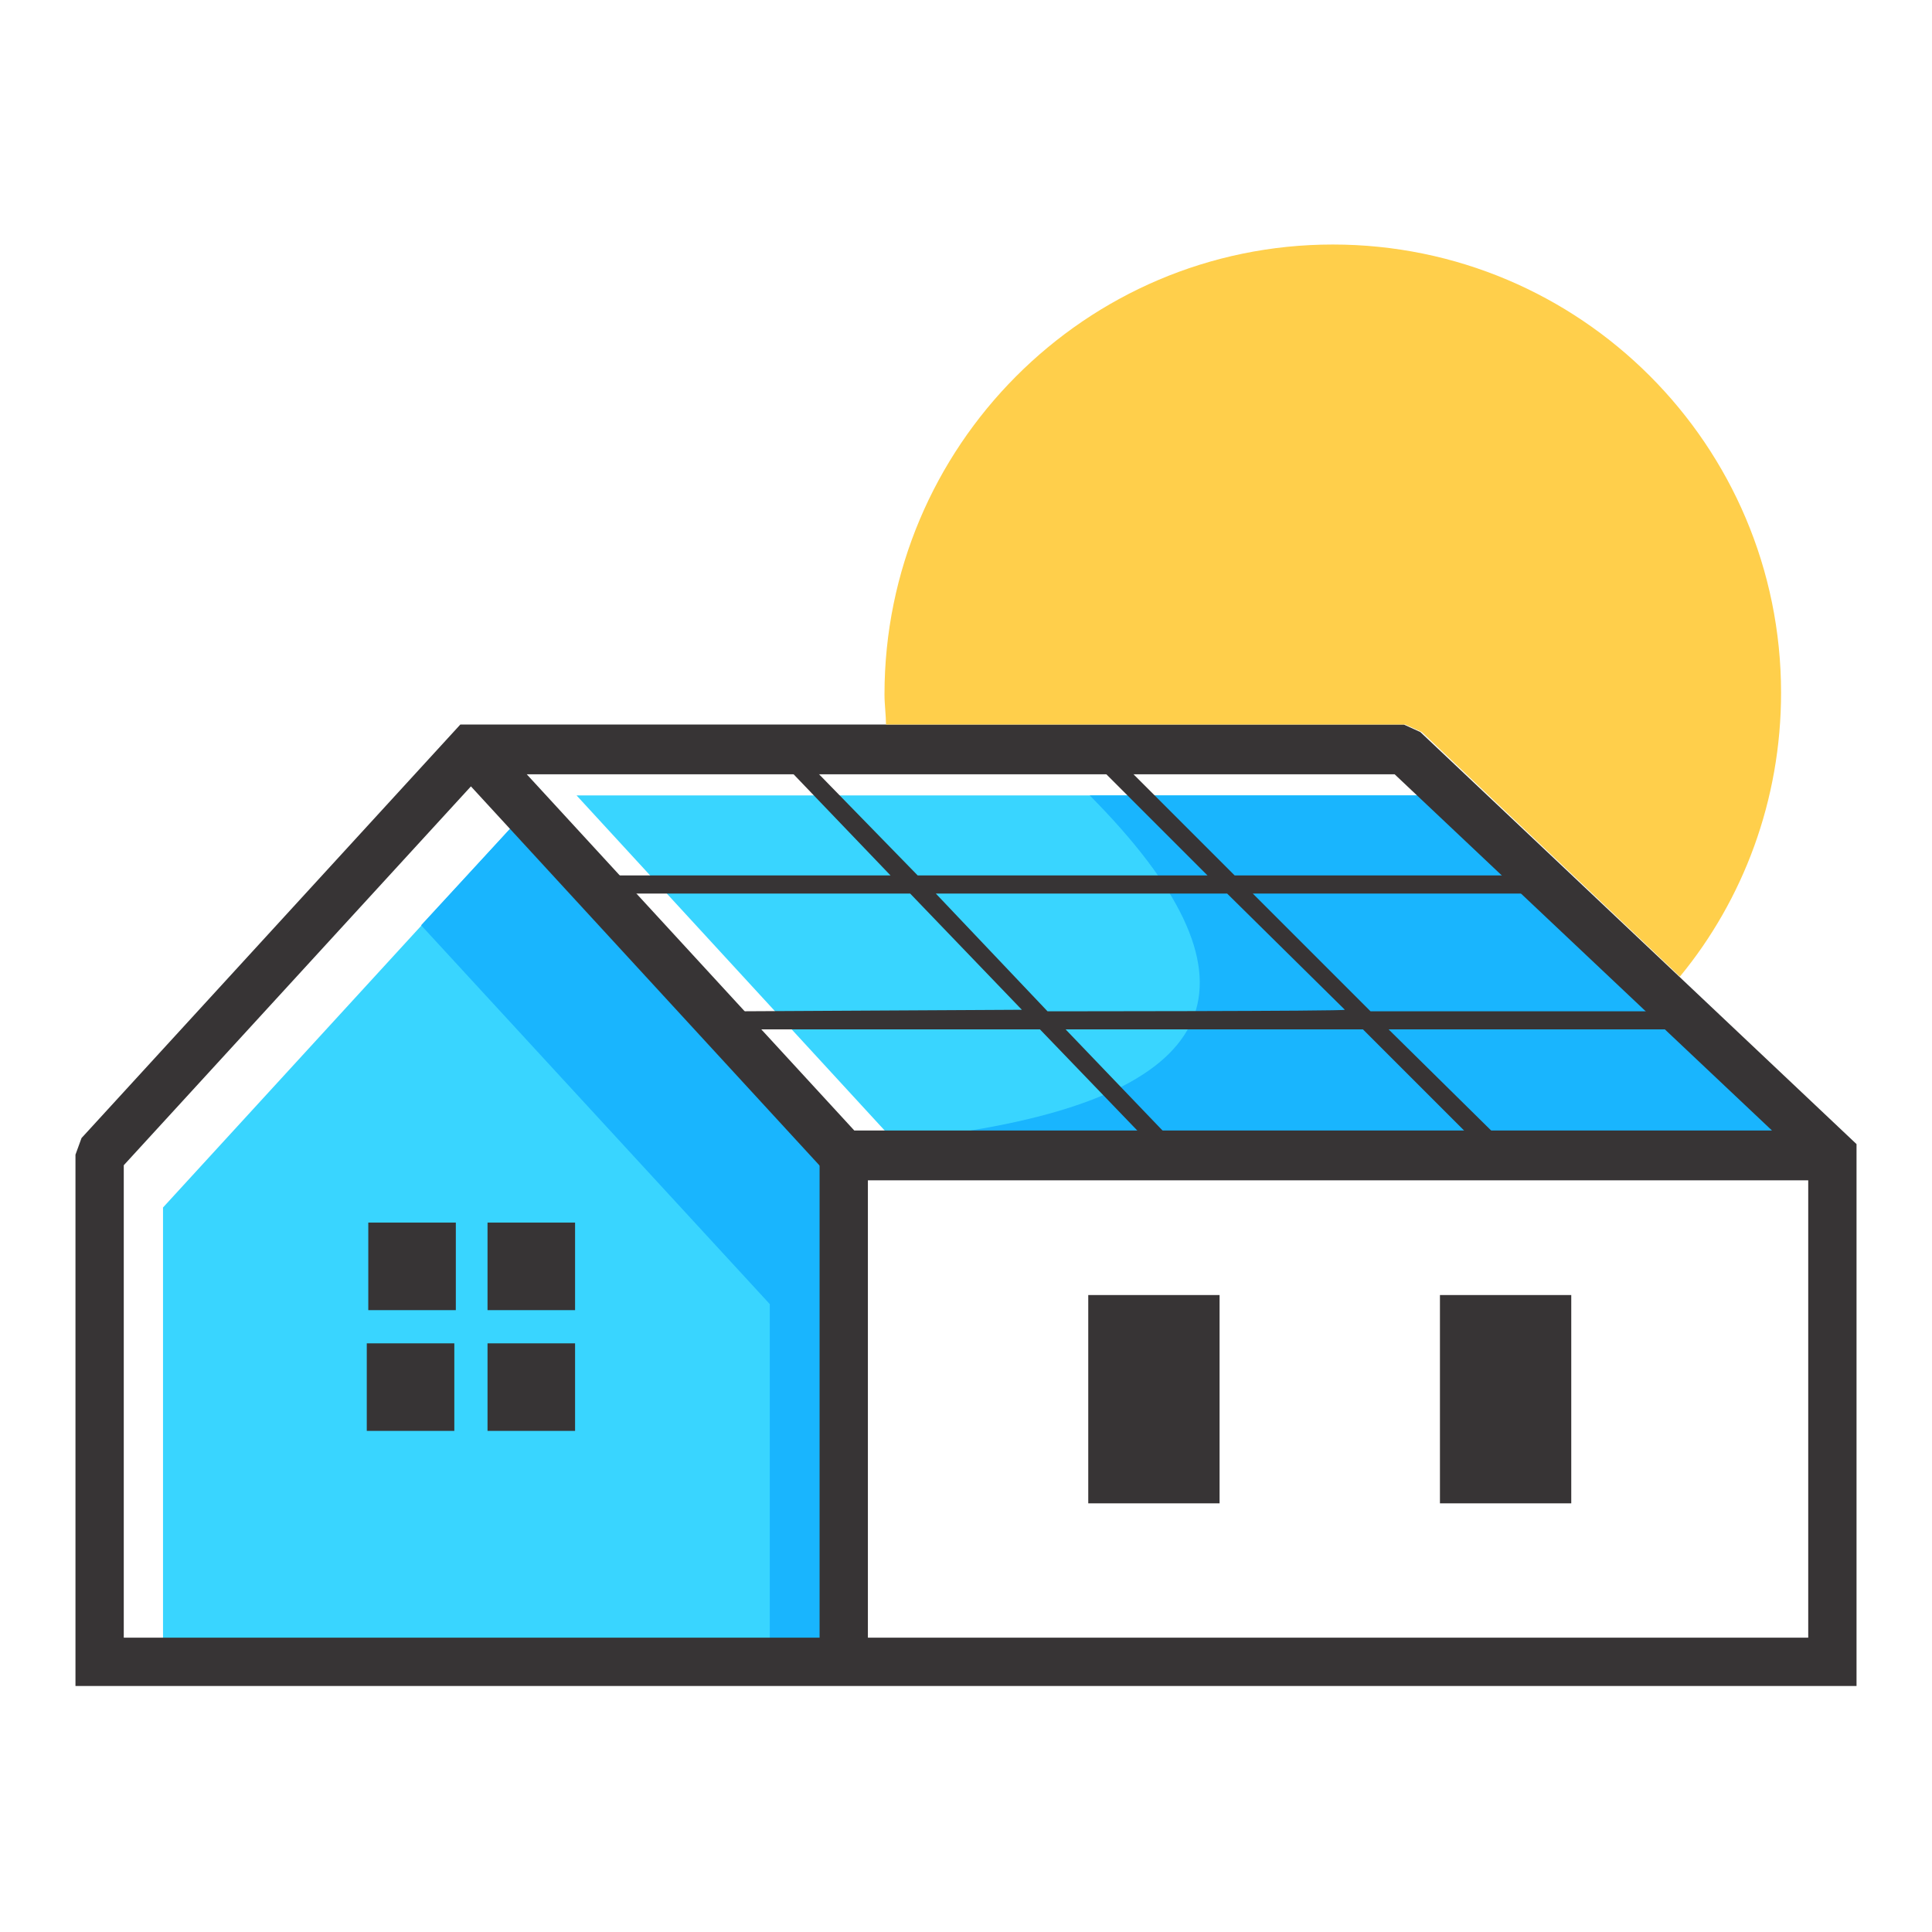 <svg xmlns="http://www.w3.org/2000/svg" xmlns:xlink="http://www.w3.org/1999/xlink" id="Layer_1" x="0px" y="0px" viewBox="0 0 128 128" style="enable-background:new 0 0 128 128;" xml:space="preserve"><style type="text/css"> .st0{fill-rule:evenodd;clip-rule:evenodd;fill:none;} .st1{fill:#20272F;} .st2{fill-rule:evenodd;clip-rule:evenodd;fill:#39D5FF;} .st3{fill-rule:evenodd;clip-rule:evenodd;fill:#99CC33;} .st4{fill-rule:evenodd;clip-rule:evenodd;fill:#FFCF4B;} .st5{fill-rule:evenodd;clip-rule:evenodd;fill:#BCE64A;} .st6{fill-rule:evenodd;clip-rule:evenodd;fill:#FFFFFF;} .st7{fill-rule:evenodd;clip-rule:evenodd;fill:url(#SVGID_1_);filter:url(#Adobe_OpacityMaskFilter);} .st8{mask:url(#id0_00000138563604291485957690000012535437634126369198_);fill-rule:evenodd;clip-rule:evenodd;fill:#C5D3E2;} .st9{fill-rule:evenodd;clip-rule:evenodd;fill:url(#SVGID_00000141442589244863149740000002850140571613652668_);filter:url(#Adobe_OpacityMaskFilter_00000030487919300035895870000011263979256581193401_);} .st10{mask:url(#id2_00000070086402158418221520000001207732413635583651_);fill-rule:evenodd;clip-rule:evenodd;fill:#C5D3E2;} .st11{fill-rule:evenodd;clip-rule:evenodd;fill:url(#SVGID_00000164500025903793473000000017958919555818949306_);filter:url(#Adobe_OpacityMaskFilter_00000103263432802811395670000017155448456213896867_);} .st12{mask:url(#id4_00000166672455243596575520000001178700290863425698_);fill-rule:evenodd;clip-rule:evenodd;fill:#C5D3E2;} .st13{fill-rule:evenodd;clip-rule:evenodd;fill:#85AB3A;} .st14{fill-rule:evenodd;clip-rule:evenodd;fill:#20272F;} .st15{fill-rule:evenodd;clip-rule:evenodd;fill:#19B5FE;} .st16{fill-rule:evenodd;clip-rule:evenodd;fill:#F5AB35;} .st17{fill-rule:evenodd;clip-rule:evenodd;fill:#C5D3E2;} .st18{fill-rule:evenodd;clip-rule:evenodd;fill:#0287D0;} .st19{fill-rule:evenodd;clip-rule:evenodd;fill:#373435;} .st20{fill:#373435;}</style><rect class="st0" width="128" height="128"></rect><g> <g> <polygon class="st2" points="38.2,52.7 59.9,76.3 120.6,76.3 95.7,52.7 "></polygon> <path class="st15" d="M65.4,76.3h55.2L95.7,52.7H72.2c11.9,12,9.2,19.4-7.9,22.2C64.7,75.4,65,75.8,65.4,76.3L65.4,76.3z"></path> <path class="st19" d="M49.2,67v1.2h19.7l7.7,8l0.9-0.8l-6.9-7.2h19.7l8.1,8.1l0.9-0.9L92,68.2H111V67H90.8L83,59.2h17.9V58H81.8 l-8.1-8.1l-0.9,0.9L80,58H60.8L53,50l-0.9,0.8l6.9,7.2H41v1.2h19.3l7.4,7.7L49.2,67L49.2,67z M69.4,67L62,59.2h19.3l7.8,7.7 C89.1,67,69.4,67,69.4,67z"></path> <polygon class="st2" points="56.9,111.3 56.9,80 33.8,54.9 10.8,80 10.8,111.3 "></polygon> <path class="st19" d="M38.1,86.8V81h-5.8v5.8H38.1z M24.4,86.8h5.8V81h-5.8V86.8z M32.3,89v5.8h5.8V89H32.3z M30.1,89h-5.8v5.8 h5.8V89z"></path> <rect x="72.1" y="85.8" class="st19" width="8.7" height="13.8"></rect> <rect x="95.4" y="85.8" class="st19" width="8.7" height="13.8"></rect> <polygon class="st15" points="51,86.4 51,111.3 56.9,111.3 56.9,80 33.8,54.9 27.9,61.3 "></polygon> <path class="st20" d="M8.2,108.5h111.6l0-30.3H55.2l-24-26.1l-23,25.1L8.2,108.5L8.2,108.5z M121.4,111.7H5V76.5l0.4-1.1L30.5,48 h62.5l1.1,0.5L123,75.8l0,35.9L121.4,111.7L121.4,111.7z M117.4,74.9L92.4,51.3H34.9l21.7,23.6H117.4L117.4,74.9z"></path> <polygon class="st20" points="57.5,76.5 57.5,110.1 54.3,110.1 54.3,76.5 "></polygon> </g> <path class="st4" d="M58.7,48h34.4l1.1,0.5l17.1,16.2c4.2-5.1,6.7-11.7,6.7-18.8c0-16.4-13.3-29.7-29.7-29.7S58.6,29.6,58.6,46 C58.6,46.7,58.7,47.4,58.7,48L58.7,48z"></path></g></svg>